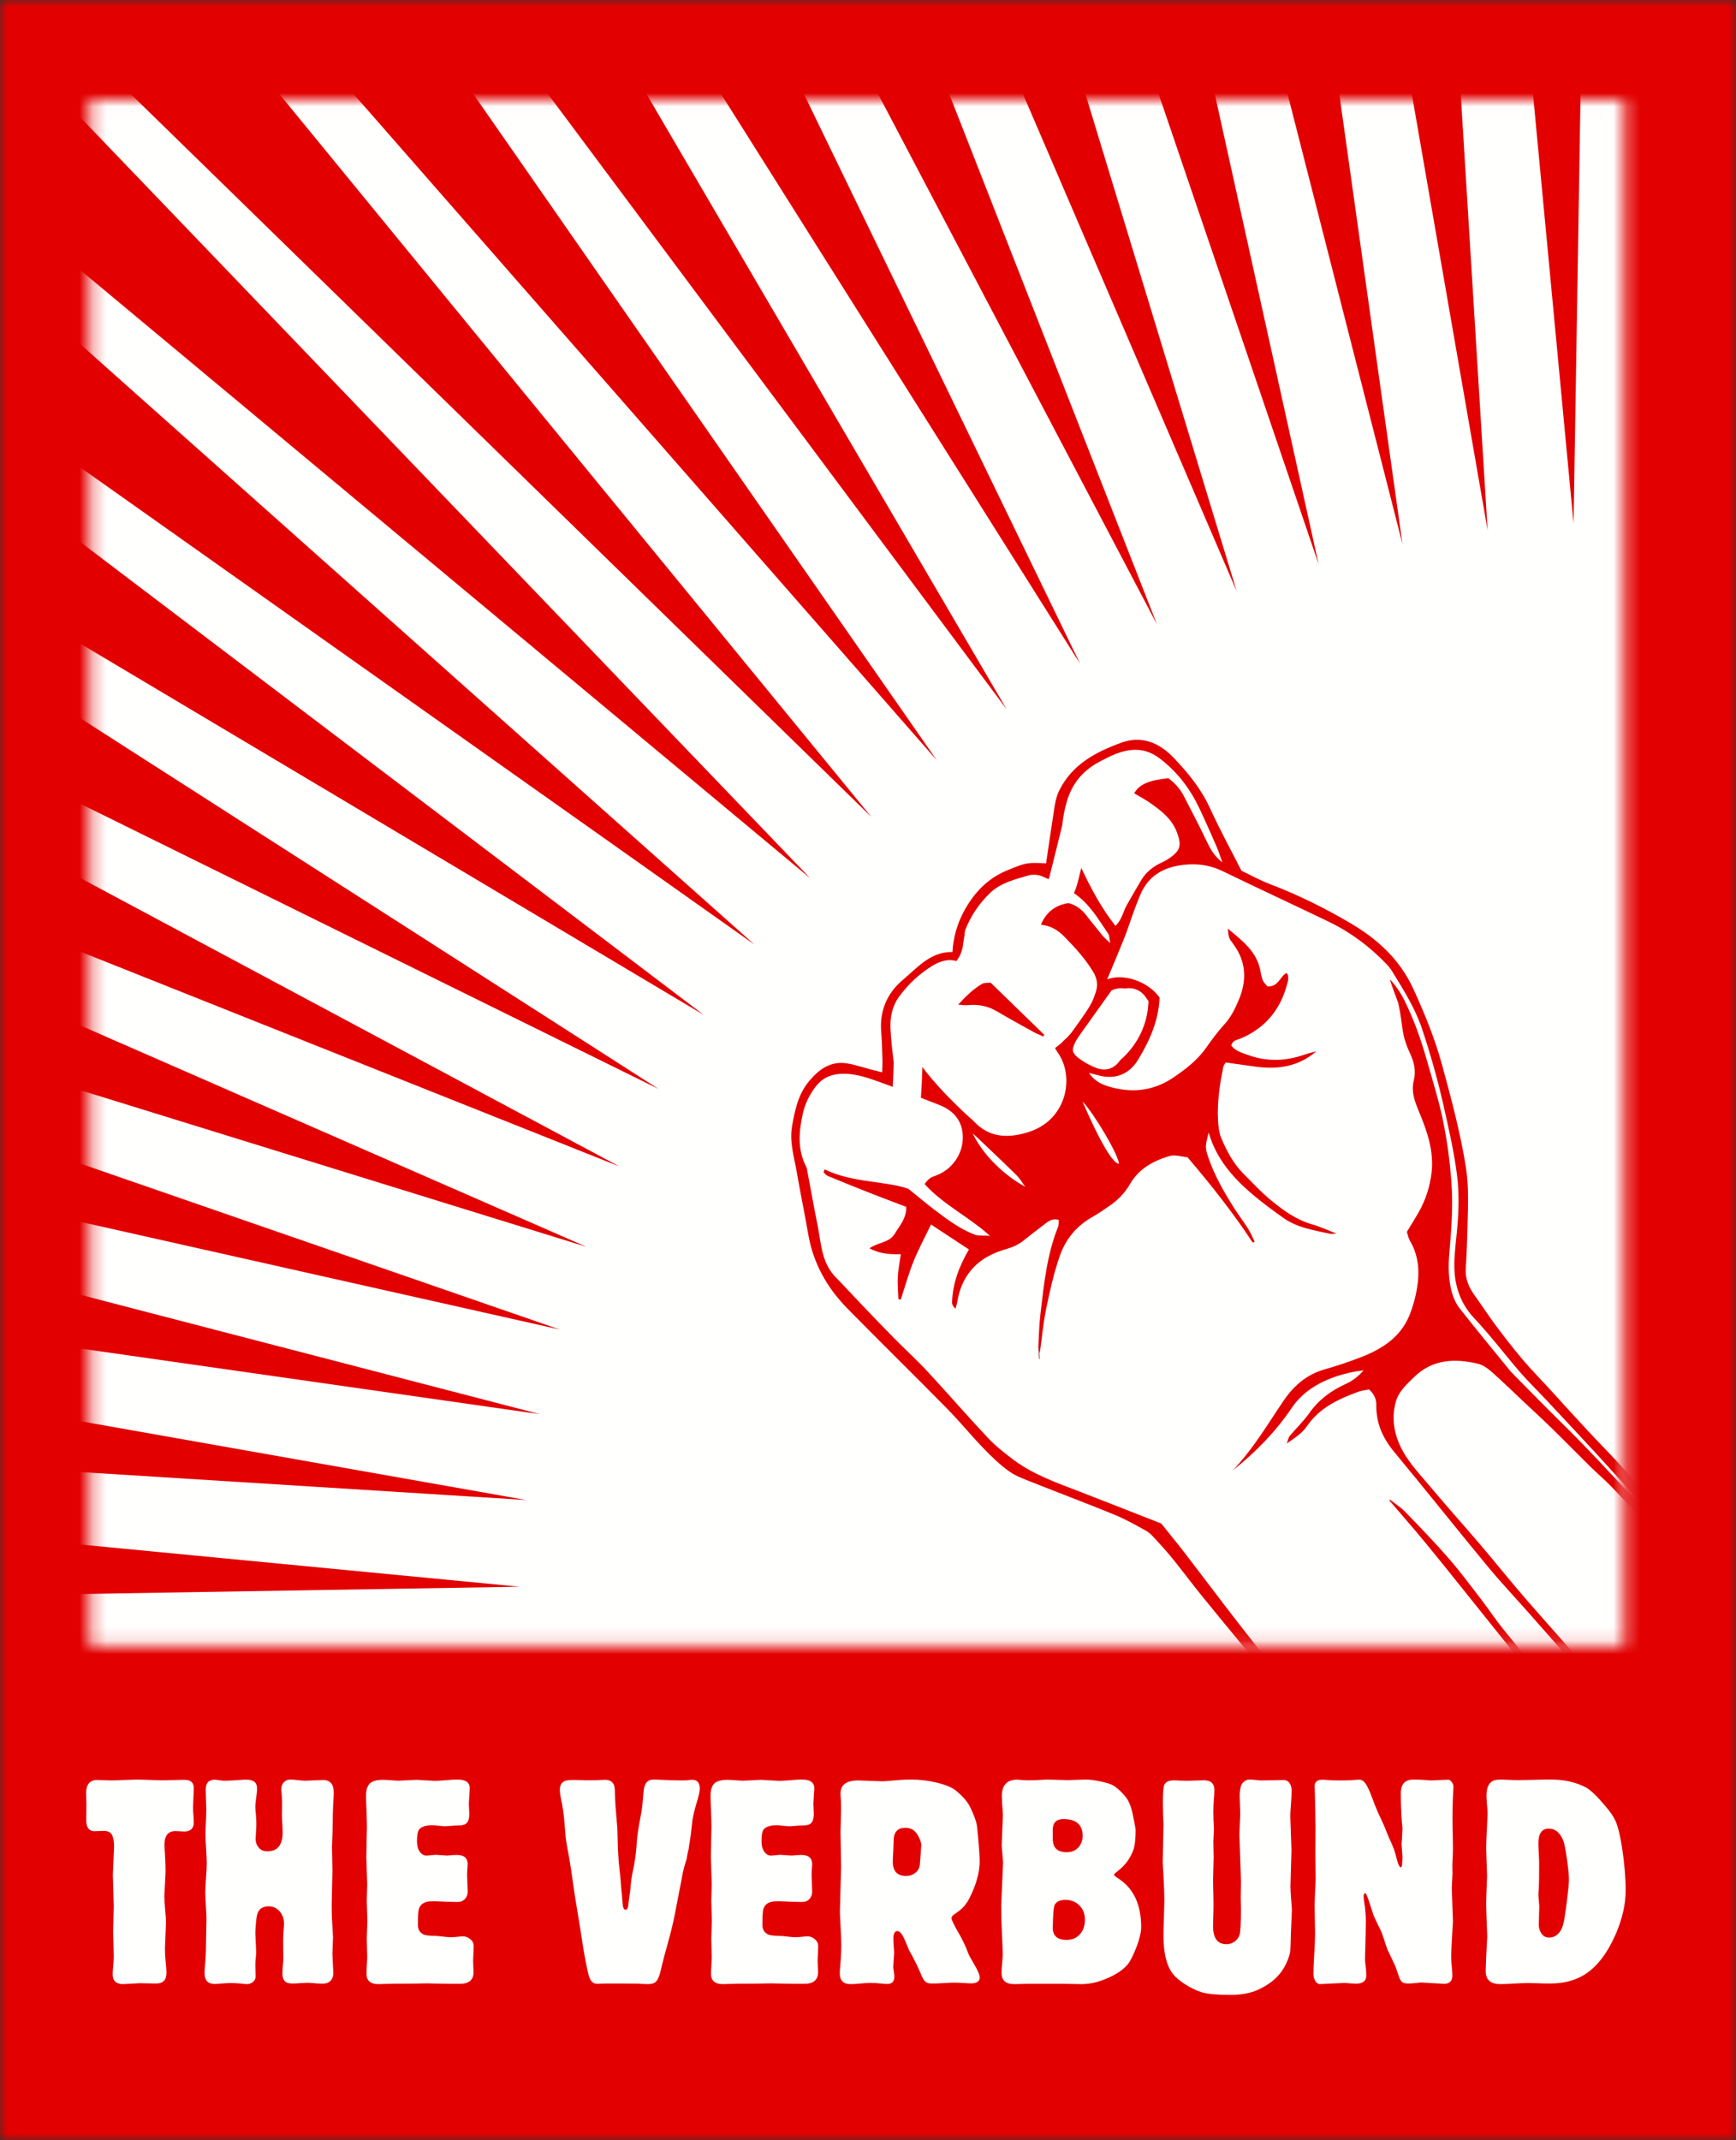 <?xml version="1.0" encoding="UTF-8"?> <svg xmlns="http://www.w3.org/2000/svg" xmlns:xlink="http://www.w3.org/1999/xlink" width="129px" height="159px" viewBox="0 0 129 159" version="1.1"><rect x="0" y="0" width="129" height="159" fill="#333333" stroke="none"/><!-- Generator: Sketch 62 (91390) - https://sketch.com --><title>Group 5</title><desc>Created with Sketch.</desc><defs><polygon id="path-1" points="7.96860524e-16 0 129 0 129 159 7.96860524e-16 159"></polygon><polygon id="path-3" points="0.278 0.012 114.296 0.012 114.296 114.88 0.278 114.88"></polygon></defs><g id="Page-1" stroke="none" stroke-width="1" fill="none" fill-rule="evenodd"><g id="Group-5"><g id="Group-3"><mask id="mask-2" fill="white"><use xlink:href="#path-1"></use></mask><g id="Clip-2"></g><polygon id="Fill-1" fill="#E20000" mask="url(#mask-2)" points="0 159 129 159 129 0 0 0"></polygon></g><g id="Group-9" transform="translate(6.4, 7.4)"><mask id="mask-4" fill="white"><use xlink:href="#path-3"></use></mask><g id="Clip-5"></g><polygon id="Fill-4" fill="#E20000" mask="url(#mask-4)" points="0.278 114.88 114.296 114.88 114.296 0.012 0.278 0.012"></polygon><polyline id="Fill-6" fill="#FFFFFE" mask="url(#mask-4)" points="113.733 -165.044 116.936 31.488 135.421 -164.185 123.323 31.995 156.974 -161.612 129.651 33.005 178.262 -157.342 135.881 34.514 199.151 -151.401 141.974 36.51 219.514 -143.825 147.893 38.983 239.225 -134.662 153.602 41.916 258.162 -123.967 159.065 45.292 276.209 -111.807 164.248 49.089 293.253 -98.257 169.119 53.286 309.191 -83.4 173.65 57.854 323.925 -67.327 177.81 62.767 337.361 -50.139 181.577 67.994 349.42 -31.94 184.924 73.502 360.026 -12.843 187.832 79.259 369.112 7.034 190.284 85.228 376.624 27.569 192.264 91.373 382.516 48.634 193.76 97.655 386.751 70.101 194.762 104.036 389.301 91.837 195.265 110.477 390.152 113.708 195.265 116.938 389.301 135.578 194.762 123.379 386.751 157.314 193.76 129.76 382.516 178.781 192.264 136.043 376.624 199.847 190.284 142.187 369.112 220.381 187.832 148.156 360.026 240.259 184.924 153.913 349.42 259.355 181.577 159.422 337.361 277.554 177.81 164.649 323.925 294.743 173.65 169.562 309.191 310.815 169.119 174.13 293.253 325.672 164.248 178.326 276.209 339.223 159.065 182.124 258.162 351.383 153.602 185.499 239.225 362.077 147.893 188.433 219.514 371.241 141.974 190.905 199.151 378.815 135.881 192.901 178.262 384.759 129.651 194.41 156.974 389.027 123.323 195.42 135.421 391.602 116.936 195.927 113.733 392.459 110.529 195.927 92.045 391.602 104.143 195.42 70.491 389.027 97.814 194.41 49.204 384.759 91.585 192.901 28.314 378.815 85.492 190.905 7.951 371.241 79.572 188.433 -11.759 362.077 73.864 185.499 -30.696 351.383 68.401 182.124 -48.743 339.223 63.218 178.326 -65.788 325.672 58.346 174.13 -81.726 310.815 53.816 169.562 -96.459 294.743 49.655 164.649 -109.896 277.554 45.889 159.422 -121.954 259.355 42.542 153.913 -132.56 240.259 39.633 148.156 -141.646 220.381 37.181 142.187 -149.159 199.847 35.201 136.043 -155.05 178.781 33.706 129.76 -159.284 157.314 32.704 123.379 -161.835 135.578 32.201 116.938 -162.687 113.708 32.201 110.477 -161.835 91.837 32.704 104.036 -159.284 70.101 33.706 97.655 -155.05 48.634 35.201 91.373 -149.159 27.569 37.181 85.228 -141.646 7.034 39.633 79.259 -132.56 -12.843 42.542 73.502 -121.954 -31.94 45.889 67.994 -109.896 -50.139 49.655 62.767 -96.459 -67.327 53.816 57.854 -81.726 -83.4 58.346 53.286 -65.788 -98.257 63.218 49.089 -48.743 -111.807 68.401 45.292 -30.696 -123.967 73.864 41.916 -11.759 -134.662 79.572 38.983 7.951 -143.825 85.492 36.51 28.314 -151.401 91.585 34.514 49.204 -157.342 97.814 33.005 70.491 -161.612 104.143 31.995 92.045 -164.185 110.529 31.488 113.733 -165.044"></polyline><path d="M76.195,66.183 C76.567,66.01 76.892,65.985 77.192,66.039 C77.357,66.008 77.537,65.997 77.727,66.027 C78.134,66.091 78.493,66.321 78.737,66.676 L78.947,66.98 L78.917,67.348 C78.79,68.895 78.023,70.347 76.838,71.362 C76.825,71.379 76.813,71.396 76.801,71.413 C76.35,72.041 75.708,72.191 75.022,71.923 C74.47,71.708 73.357,71.097 73.331,70.66 C73.29,70.319 73.578,69.845 73.91,69.382 C74.677,68.308 75.445,67.233 76.195,66.183 Z M76.756,79.043 C76.478,79.105 75.688,78.251 74.034,74.415 C74.932,75.385 76.611,78.206 76.756,79.043 Z M65.879,76.803 C66.012,76.92 66.103,76.996 66.189,77.077 C67.168,78.011 68.155,78.937 69.119,79.886 C69.379,80.142 69.566,80.469 69.786,80.763 C68.372,80.011 66.703,78.52 65.879,76.803 Z M139.45,130.629 C138.811,129.986 138.15,129.363 137.534,128.7 C136.874,127.992 136.257,127.247 135.618,126.521 C134.361,125.092 133.099,123.667 131.844,122.237 C130.368,120.556 128.898,118.871 127.424,117.189 C126.389,116.007 125.329,114.844 124.32,113.641 C122.201,111.117 120.119,108.564 118.002,106.038 C116.819,104.627 115.614,103.231 114.386,101.857 C113.48,100.844 112.513,99.884 111.587,98.889 C110.618,97.849 109.668,96.793 108.708,95.745 C108.055,95.032 107.374,94.342 106.75,93.605 C106.067,92.8 105.42,91.965 104.788,91.121 C104.228,90.372 103.718,89.586 103.172,88.826 C102.737,88.221 102.466,87.585 102.519,86.816 C102.592,85.771 102.623,84.723 102.649,83.675 C102.684,82.215 102.761,80.771 102.525,79.296 C102.116,76.743 101.451,74.256 100.775,71.774 C100.24,69.81 99.476,67.916 98.618,66.053 C97.615,63.874 95.966,62.367 93.939,61.176 C92.027,60.053 90.045,59.071 87.964,58.278 C87.227,57.998 86.533,57.61 85.851,57.286 C85.058,55.726 84.219,54.198 83.5,52.618 C82.849,51.19 81.871,50.005 80.811,48.892 C79.776,47.805 78.461,47.215 76.928,47.772 C75.009,48.469 73.246,49.406 72.296,51.354 C72.037,51.886 71.979,52.444 71.891,53.003 C71.697,54.245 71.519,55.488 71.333,56.735 C69.891,56.675 69.887,56.665 68.435,57.262 C66.954,57.871 65.932,58.978 65.208,60.341 C64.727,61.247 64.44,62.234 64.374,63.325 C62.744,63.296 61.802,64.462 60.72,65.367 C59.498,66.389 58.95,67.707 59.083,69.293 C59.141,69.979 59.153,70.67 59.175,71.358 C59.184,71.625 59.164,71.892 59.154,72.264 C58.834,72.183 58.585,72.122 58.336,72.057 C57.747,71.903 57.167,71.703 56.569,71.602 C55.336,71.394 54.472,72.03 53.734,72.905 C52.92,73.87 52.678,75.029 52.463,76.224 C52.245,77.428 52.615,78.545 52.809,79.689 C53.071,81.226 53.395,82.753 53.659,84.29 C54.028,86.437 55.045,88.255 56.561,89.799 C59.019,92.303 61.528,94.758 63.989,97.258 C64.922,98.206 65.762,99.242 66.686,100.199 C67.27,100.806 67.886,101.399 68.569,101.892 C69.073,102.256 69.695,102.477 70.285,102.712 C72.32,103.523 74.373,104.29 76.399,105.12 C77.212,105.453 77.985,105.887 78.753,106.315 C79.035,106.473 79.267,106.732 79.49,106.974 C79.94,107.463 80.385,107.959 80.802,108.476 C81.521,109.369 82.204,110.29 82.926,111.18 C85.094,113.849 87.318,116.475 89.436,119.182 C91.352,121.63 93.165,124.156 95.009,126.658 C96.584,128.795 98.138,130.948 99.706,133.09 C100.74,134.5 101.814,135.883 102.815,137.315 C103.886,138.847 104.891,140.422 105.925,141.979 C106.777,143.26 107.632,144.537 108.477,145.822 C108.958,146.552 109.427,147.289 109.892,148.029 C110.722,149.351 111.545,150.677 112.466,152.153 C112.513,151.693 112.394,151.451 112.247,151.218 C110.497,148.439 108.885,145.577 106.999,142.879 C105.998,141.446 104.996,140.006 104.124,138.496 C103.23,136.95 102.114,135.561 101.131,134.08 C100.031,132.422 98.884,130.796 97.747,129.162 C97.264,128.469 96.763,127.788 96.259,127.109 C94.442,124.659 92.644,122.196 90.794,119.771 C89.126,117.587 87.389,115.454 85.701,113.285 C84.348,111.544 83.028,109.778 81.684,108.03 C81.151,107.337 80.594,106.661 79.894,105.784 C77.965,105.029 75.821,104.178 73.669,103.351 C72.022,102.717 70.353,102.125 68.93,101.06 C68.253,100.553 67.577,100.023 67.002,99.411 C65.49,97.805 64.049,96.134 62.549,94.518 C61.748,93.656 60.876,92.859 60.048,92.021 C59.243,91.206 58.449,90.38 57.659,89.551 C56.951,88.809 56.256,88.055 55.55,87.323 C54.628,86.253 54.61,84.893 54.35,83.609 C54.071,82.231 53.826,80.846 53.565,79.464 C53.554,79.405 53.542,79.344 53.514,79.292 C52.848,78.013 52.957,76.689 53.254,75.342 C53.42,74.59 53.754,73.917 54.216,73.316 C54.655,72.745 55.249,72.429 56.018,72.378 C56.968,72.316 57.839,72.585 58.692,72.886 C59.109,73.033 59.525,73.186 59.939,73.342 C59.972,72.741 59.997,72.138 60.009,71.534 C59.914,70.71 59.817,69.885 59.772,69.057 C59.726,68.21 59.883,67.374 60.4,66.657 C61.061,65.742 61.887,64.971 62.842,64.373 C63.386,64.032 64.023,63.806 64.669,63.999 C64.865,63.746 65.01,63.454 65.091,63.148 C65.103,63.103 65.117,63.058 65.126,63.012 C65.151,62.885 65.168,62.755 65.185,62.624 C65.209,62.445 65.237,62.251 65.278,62.052 C65.262,62.008 65.309,61.733 65.322,61.701 C65.731,60.652 66.344,59.734 67.162,58.947 C67.963,58.177 69.018,57.93 70.033,57.632 C70.356,57.538 70.791,57.584 71.101,57.723 C71.243,57.786 71.383,57.852 71.524,57.919 C71.579,57.762 71.624,57.584 71.663,57.425 L72.549,53.847 C72.588,53.276 72.714,52.713 72.873,52.152 C73.265,50.776 74.123,49.782 75.41,49.133 C75.708,48.983 76.001,48.82 76.308,48.69 C77.493,48.188 78.631,48.087 79.744,48.921 C81.064,49.91 82.014,51.167 82.711,52.623 C83.164,53.571 83.583,54.534 84.005,55.496 C84.15,55.828 84.256,56.177 84.434,56.668 C83.836,56.188 83.612,55.815 83.237,55.036 C82.705,53.928 82.139,52.836 81.572,51.745 C81.292,51.205 80.894,50.756 80.418,50.411 C78.948,50.569 78.246,50.882 77.88,51.537 C78.265,51.766 78.669,51.974 79.037,52.23 C79.885,52.822 80.695,53.436 81.07,54.468 C81.399,55.372 81.33,55.768 80.546,56.322 C80.374,56.444 80.188,56.553 79.995,56.642 C79.342,56.94 78.785,57.348 78.415,57.965 C78.044,58.582 77.693,59.212 77.333,59.835 C77.054,60.318 76.981,60.912 76.487,61.381 C75.426,60.04 74.654,58.572 73.95,57.08 L73.742,57.917 C73.668,58.218 73.575,58.586 73.403,58.953 C74.545,59.712 75.217,60.885 75.961,61.985 C76.042,62.106 76.027,62.289 76.099,62.666 C75.795,62.37 75.64,62.243 75.517,62.093 C75.095,61.579 74.684,61.057 74.27,60.538 C73.941,60.125 73.534,59.825 72.989,59.69 C72.039,59.846 71.351,60.333 70.949,61.296 C71.686,61.366 72.236,61.719 72.668,62.162 C73.511,63.022 74.336,63.91 74.965,65.024 C74.962,65.03 74.96,65.037 74.957,65.043 C75.266,65.687 75.062,66.234 74.936,66.565 L74.891,66.686 C74.726,67.147 74.47,67.527 74.244,67.863 C73.951,68.297 73.665,68.695 73.389,69.08 C73.143,69.423 72.978,69.619 72.641,69.907 C72.484,70.105 72.232,70.285 71.997,70.466 L72.165,70.74 C73.102,72.033 73,73.797 72.257,74.996 C71.604,76.052 70.649,76.585 69.469,76.854 C68.123,77.161 66.946,76.947 65.981,75.921 C65.817,75.747 65.623,75.601 65.448,75.437 C64.261,74.325 63.121,73.17 62.141,71.875 C62.122,72.637 62.085,73.398 62.032,74.154 C62.476,74.328 62.919,74.502 63.364,74.673 C64.505,75.111 65.153,75.905 65.145,77.13 C65.137,78.365 64.331,79.491 63.167,79.923 C62.738,80.082 62.659,80.098 62.306,80.563 C63.704,82.109 65.627,83.005 67.172,84.423 C66.923,84.358 66.312,84.425 66.072,84.336 C64.941,83.92 64,83.199 63.057,82.487 C62.461,82.037 61.89,81.553 61.086,80.905 C59.247,80.306 56.934,80.473 54.88,79.474 C54.851,79.542 54.823,79.611 54.794,79.68 C54.891,79.771 54.971,79.901 55.086,79.949 C56.096,80.368 57.109,80.778 58.126,81.179 C59.058,81.545 59.995,81.896 60.939,82.257 C60.966,83.117 60.444,83.661 60.081,84.264 C59.674,84.94 58.802,84.891 58.211,85.339 C58.855,85.681 59.535,85.809 60.541,85.771 C60.461,86.34 60.345,86.893 60.314,87.451 C60.284,88.004 60.34,88.562 60.359,89.117 C60.418,89.125 60.477,89.131 60.536,89.139 C60.846,88.197 61.109,87.238 61.478,86.32 C61.846,85.406 62.32,84.532 62.781,83.568 C63.763,84.213 64.661,84.804 65.599,85.42 C64.88,86.659 64.388,87.941 64.345,89.351 C64.34,89.507 64.422,89.665 64.601,89.822 C64.643,89.668 64.698,89.516 64.724,89.36 C64.903,88.262 65.327,87.299 66.183,86.525 C66.837,85.934 67.622,85.61 68.44,85.372 C68.894,85.239 69.286,85.056 69.647,84.767 C70.17,84.349 70.704,83.944 71.234,83.535 C71.524,83.311 71.817,83.092 72.274,83.224 C72.261,83.392 72.289,83.578 72.228,83.73 C71.4,85.796 71.175,87.98 70.921,90.155 C70.823,90.989 70.795,91.83 70.756,92.668 C70.75,92.818 70.82,92.97 70.867,93.122 C71.019,92.014 71.12,90.896 71.345,89.803 C71.616,88.484 71.911,87.157 72.357,85.888 C72.78,84.681 73.578,83.686 74.747,83.024 C75.224,82.754 75.677,82.44 76.126,82.126 C76.731,81.704 77.218,81.171 77.587,80.535 C78.238,79.415 79.31,78.836 80.498,78.483 C80.899,78.364 81.388,78.531 81.838,78.568 C83.596,80.627 85.238,82.706 86.674,84.892 C86.763,84.889 86.799,84.894 86.802,84.887 C86.812,84.86 86.824,84.823 86.813,84.801 C86.653,84.479 86.512,84.145 86.32,83.842 C85.98,83.308 85.59,82.804 85.255,82.267 C84.536,81.12 83.862,79.947 83.417,78.666 C83.13,77.84 83.149,77.79 83.413,76.733 C83.978,78.69 85.221,80.1 86.685,81.34 C87.423,81.964 88.206,82.539 88.996,83.097 C90.015,83.817 91.24,83.99 92.426,84.256 C92.522,84.278 92.774,84.248 92.903,84.243 C92.405,84.047 91.637,83.708 91.123,83.564 C89.946,83.232 88.987,82.538 88.076,81.794 C87.328,81.185 86.672,80.467 85.988,79.784 C85.247,79.044 84.772,78.129 84.368,77.191 C84.183,76.763 84.13,76.261 84.107,75.788 C84.041,74.462 84.237,73.154 84.503,71.857 C84.526,71.747 84.611,71.65 84.677,71.529 C85.417,71.633 86.135,71.732 86.852,71.834 C88.516,72.07 90.076,71.856 91.416,70.699 C91.122,70.782 90.821,70.849 90.533,70.95 C89.16,71.432 87.777,71.484 86.405,70.997 C85.937,70.83 85.416,70.698 85.1,70.282 C85.188,69.865 85.535,69.859 85.806,69.744 C87.75,68.914 88.864,67.429 89.315,65.429 C89.341,65.315 89.326,65.19 89.312,65.071 C89.306,65.019 89.256,64.971 89.202,64.879 C88.704,65.136 88.617,65.915 87.789,65.884 C87.704,65.779 87.522,65.621 87.435,65.424 C87.329,65.18 87.296,64.904 87.241,64.639 C86.963,63.309 85.982,62.528 84.837,61.588 C84.889,61.956 84.882,62.12 84.94,62.258 C85.007,62.422 85.122,62.57 85.23,62.715 C86.209,64.023 86.269,65.424 85.65,66.888 C85.381,67.526 85.086,68.143 84.603,68.674 C84.097,69.232 83.646,69.843 83.211,70.459 C82.568,71.37 81.699,72.034 80.792,72.65 C79.28,73.677 77.628,73.831 75.903,73.291 C75.357,73.12 74.868,72.829 74.52,72.307 C74.771,72.371 75.024,72.432 75.275,72.498 C76.326,72.776 77.435,72.532 78.168,71.331 C79.043,69.894 79.7,68.397 79.766,66.707 C78.95,65.537 77.11,64.879 75.871,65.36 C76.312,64.298 76.746,63.286 77.151,62.265 C77.405,61.623 77.612,60.964 77.848,60.315 C77.991,59.922 78.145,59.533 78.303,59.145 C78.97,57.503 80.318,56.891 82,56.815 C82.864,56.776 83.678,56.94 84.472,57.326 C87.093,58.601 89.741,59.82 92.366,61.088 C93.967,61.862 95.369,62.914 96.596,64.187 C96.763,64.36 96.922,64.549 97.046,64.753 C97.892,66.139 98.763,67.502 99.282,69.065 C99.898,70.918 100.427,72.785 100.858,74.691 C101.247,76.416 101.644,78.138 101.869,79.891 C102.061,81.383 101.986,82.881 101.833,84.378 C101.74,85.299 101.619,86.234 101.69,87.149 C101.788,88.414 102.23,89.554 103.155,90.537 C104.354,91.811 105.41,93.214 106.554,94.539 C107.125,95.201 107.76,95.809 108.357,96.448 C109.7,97.883 111.044,99.316 112.374,100.762 C113.071,101.52 114.731,103.36 116.03,104.802 C115.855,104.612 115.679,104.422 115.504,104.232 C115.788,104.586 116.071,104.941 116.354,105.296 C116.377,105.276 116.4,105.257 116.423,105.238 C116.851,105.713 117.216,106.119 117.46,106.39 C116.931,106.018 115.033,103.952 114.906,103.815 C113.148,101.91 111.384,100.011 109.531,98.193 C108.322,97.006 107.143,95.791 105.951,94.588 C105.888,94.524 105.829,94.454 105.772,94.383 C104.533,92.859 103.28,91.345 102.067,89.801 C101.796,89.457 101.6,89.025 101.485,88.603 C101.221,87.644 101.213,86.673 101.3,85.669 C101.449,83.943 101.582,82.215 101.455,80.467 C101.338,78.845 101.125,77.243 100.788,75.662 C100.483,74.228 100.041,72.822 99.641,71.409 C99.207,69.879 98.682,68.377 97.975,66.947 C97.701,66.391 97.357,65.868 96.897,65.369 C96.887,65.524 97.47,66.982 97.504,67.127 C97.899,68.852 97.645,69.286 98.402,70.906 C98.688,71.517 98.825,72.199 98.662,72.842 C98.443,73.705 98.731,74.433 99.043,75.184 C99.645,76.634 100.164,78.096 99.978,79.712 C99.855,80.774 99.531,81.761 99.002,82.689 C98.734,83.158 98.445,83.615 98.143,84.115 C98.216,84.33 98.253,84.575 98.371,84.775 C99.016,85.867 99.101,87.05 98.905,88.253 C98.791,88.956 98.599,89.662 98.33,90.323 C97.653,91.981 96.239,92.855 94.629,93.467 C93.777,93.792 92.908,94.083 92.03,94.331 C90.693,94.709 89.74,95.55 88.988,96.65 C88.291,97.671 87.641,98.724 86.921,99.729 C86.394,100.462 85.834,101.184 85.207,101.834 C86.895,100.501 88.364,98.985 89.557,97.24 C90.446,95.891 91.854,95.123 93.428,94.691 C93.913,94.557 94.407,94.454 94.927,94.406 C94.541,94.851 94.1,95.189 93.575,95.427 C92.501,95.915 91.593,96.59 90.904,97.564 C90.47,98.177 89.916,98.707 89.429,99.285 C89.348,99.381 89.332,99.53 89.219,99.834 C89.88,99.388 90.388,99.036 90.716,98.554 C91.642,97.194 93.033,96.545 94.508,96.001 C94.78,95.901 95.08,95.873 95.331,95.819 C95.741,96.187 95.877,96.572 95.872,97.01 C95.858,98.333 96.353,99.441 97.201,100.462 C99.536,103.278 101.809,106.143 104.14,108.962 C105.158,110.192 106.26,111.355 107.318,112.554 C108.359,113.732 109.393,114.914 110.427,116.098 C112.656,118.648 114.859,121.22 117.12,123.741 C118.08,124.812 119.161,125.777 120.213,126.772 C119.57,125.812 118.832,124.923 118.072,124.05 C116.465,122.204 114.877,120.34 113.262,118.499 C111.211,116.162 109.126,113.851 107.083,111.507 C105.91,110.162 104.801,108.764 103.644,107.406 C102.389,105.934 101.094,104.495 99.852,103.013 C99.021,102.022 98.108,101.095 97.581,99.874 C97.131,98.829 97.029,97.778 97.328,96.712 C97.535,95.972 98.133,95.439 98.672,94.91 C100.035,93.571 101.702,93.497 103.439,93.916 C103.802,94.004 104.152,94.259 104.44,94.512 C105.212,95.192 105.947,95.912 106.697,96.616 C107.445,97.319 108.202,98.013 108.936,98.729 C109.888,99.659 110.818,100.612 111.767,101.546 C112.281,102.052 112.836,102.519 113.336,103.038 C114.509,104.259 115.683,105.479 116.812,106.739 C118.224,108.315 119.572,109.946 120.985,111.521 C121.71,112.328 122.544,113.04 123.279,113.84 C124.896,115.599 126.484,117.382 128.075,119.163 C129.322,120.559 130.665,121.865 131.891,123.284 C133.388,125.016 135.032,126.625 136.638,128.263 C137.777,129.426 138.958,130.548 140.121,131.688 C140.167,131.648 140.212,131.608 140.258,131.567 C140.133,131.41 140.011,131.249 139.88,131.097 C139.742,130.937 139.599,130.779 139.45,130.629 Z" id="Fill-7" fill="#E20000" mask="url(#mask-4)"></path><path d="M101.238,108.357 C100.208,107.175 99.114,106.046 98.022,104.918 C97.693,104.578 97.279,104.318 96.904,104.022 C96.875,104.029 96.848,104.036 96.819,104.044 C97.739,105.12 98.676,106.183 99.574,107.276 C100.858,108.839 102.115,110.424 103.382,112.001 C104.478,113.365 105.57,114.732 106.664,116.097 C107.93,117.675 109.197,119.251 110.463,120.83 C111.596,122.243 112.702,123.679 113.868,125.067 C115.596,127.123 117.368,129.144 119.12,131.182 C119.689,131.844 120.253,132.51 120.93,133.091 C120.623,132.675 120.331,132.247 120.007,131.843 C116.552,127.531 113.097,123.218 109.63,118.916 C108.191,117.13 106.711,115.375 105.272,113.59 C104.704,112.886 104.209,112.126 103.657,111.409 C102.865,110.38 102.091,109.335 101.238,108.357" id="Fill-8" fill="#E20000" mask="url(#mask-4)"></path></g><path d="M77.219,100.948 L77.131,100.991 L77.269,100.94 C77.251,100.736 77.233,100.532 77.214,100.328 C77.204,100.288 77.189,100.249 77.177,100.209 C77.171,100.248 77.167,100.287 77.162,100.325 C77.181,100.532 77.2,100.74 77.219,100.948" id="Fill-10" fill="#AB2430"></path><path d="M74.051,75.116 C74.938,75.638 75.842,76.136 76.744,76.636 C76.994,76.774 77.266,76.88 77.527,77 C77.551,76.96 77.576,76.919 77.6,76.878 C76.264,75.58 74.928,74.282 73.609,73 C73.339,73.032 73.127,73.003 72.993,73.082 C72.328,73.473 71.79,73.988 71.2,74.635 C71.501,74.654 71.691,74.69 71.876,74.673 C72.659,74.6 73.381,74.721 74.051,75.116" id="Fill-11" fill="#E20000"></path><path d="M7.232,132.233 L8.32,132.267 L10.217,132.2 C10.365,132.2 10.705,132.211 11.238,132.233 C11.563,132.248 11.87,132.256 12.159,132.256 C12.299,132.256 12.439,132.252 12.58,132.245 C13.201,132.23 13.579,132.222 13.712,132.222 C14.17,132.222 14.4,132.426 14.4,132.834 C14.4,132.901 14.385,133.287 14.356,133.992 C14.348,134.081 14.345,134.17 14.345,134.259 C14.345,134.481 14.356,134.697 14.378,134.904 C14.392,135.112 14.4,135.271 14.4,135.382 C14.4,135.835 14.163,136.061 13.69,136.061 C13.638,136.061 13.494,136.054 13.257,136.039 C13.183,136.032 13.113,136.028 13.046,136.028 C12.499,136.028 12.225,136.361 12.225,137.029 C12.225,137.2 12.236,137.437 12.258,137.742 C12.288,138.246 12.303,138.635 12.303,138.91 C12.303,139.11 12.296,139.31 12.281,139.511 C12.236,140.393 12.214,140.846 12.214,140.868 C12.214,141.091 12.232,141.413 12.269,141.836 C12.314,142.311 12.336,142.619 12.336,142.76 L12.258,144.763 C12.258,145.052 12.273,145.353 12.303,145.664 C12.347,146.043 12.369,146.343 12.369,146.566 C12.369,147.093 12.114,147.355 11.604,147.355 L10.372,147.333 C9.64,147.378 9.233,147.4 9.152,147.4 C8.634,147.4 8.375,147.159 8.375,146.677 C8.375,146.536 8.386,146.339 8.408,146.087 C8.438,145.79 8.453,145.542 8.453,145.341 L8.408,143.439 L8.453,141.603 L8.386,139.266 C8.445,137.983 8.475,137.296 8.475,137.207 C8.475,136.844 8.434,136.57 8.353,136.384 C8.257,136.139 8.049,136.017 7.731,136.017 C7.635,136.017 7.472,136.02 7.243,136.028 C7.162,136.035 7.091,136.039 7.033,136.039 C6.618,136.039 6.411,135.769 6.411,135.227 L6.422,134.025 L6.4,133.213 C6.4,132.56 6.677,132.233 7.232,132.233" id="Fill-12" fill="#FFFFFE"></path><path d="M15.987,132.211 C16.024,132.211 16.158,132.23 16.392,132.267 C16.508,132.282 16.647,132.289 16.807,132.289 C16.939,132.289 17.383,132.264 18.141,132.211 C18.192,132.211 18.251,132.211 18.316,132.211 C18.841,132.211 19.104,132.427 19.104,132.857 C19.104,133.013 19.089,133.187 19.059,133.38 C19.001,133.796 18.972,134.086 18.972,134.249 C18.972,134.323 18.99,134.557 19.027,134.951 C19.041,135.151 19.049,135.34 19.049,135.519 C19.049,135.63 19.045,135.738 19.038,135.841 C19.009,136.264 18.994,136.517 18.994,136.599 C18.994,136.859 19.074,137.081 19.235,137.267 C19.388,137.445 19.596,137.534 19.858,137.534 C20.244,137.534 20.532,137.415 20.722,137.178 C20.911,136.94 21.006,136.576 21.006,136.086 C21.006,136.005 20.988,135.6 20.951,134.873 L20.962,134.249 L20.962,133.837 C20.962,133.748 20.951,133.559 20.929,133.269 C20.915,133.128 20.908,133.006 20.908,132.902 C20.908,132.701 20.969,132.534 21.093,132.4 C21.217,132.267 21.385,132.2 21.596,132.2 C21.713,132.2 21.855,132.211 22.023,132.234 C22.358,132.271 22.577,132.289 22.679,132.289 L23.991,132.234 C24.53,132.234 24.8,132.542 24.8,133.158 C24.8,133.307 24.793,133.492 24.778,133.714 C24.742,134.249 24.72,135.006 24.713,135.986 L24.669,137.189 L24.702,139.049 C24.665,140.496 24.647,141.335 24.647,141.565 C24.647,141.921 24.654,142.244 24.669,142.534 C24.72,143.373 24.745,143.833 24.745,143.915 L24.702,145.151 L24.767,146.576 C24.767,146.918 24.636,147.155 24.373,147.288 C24.264,147.341 24.118,147.366 23.936,147.366 C23.849,147.366 23.743,147.363 23.619,147.355 C23.189,147.318 22.941,147.3 22.876,147.3 C22.795,147.3 22.58,147.311 22.231,147.333 C22.056,147.348 21.888,147.355 21.728,147.355 C21.392,147.355 21.177,147.259 21.082,147.066 C21.017,146.94 20.984,146.784 20.984,146.598 C20.984,146.517 21.006,146.19 21.05,145.618 L21.039,144.159 C21.039,143.967 21.046,143.766 21.061,143.558 C21.09,143.254 21.104,143.035 21.104,142.901 C21.104,142.508 20.973,142.181 20.711,141.921 C20.506,141.721 20.259,141.621 19.967,141.621 C19.508,141.621 19.224,141.821 19.114,142.222 C19.056,142.408 19.009,142.857 18.972,143.57 L19.038,145.05 C19.038,145.14 19.027,145.277 19.005,145.462 C18.983,145.7 18.972,145.863 18.972,145.953 L18.994,146.821 C18.994,147.051 18.877,147.222 18.644,147.333 C18.557,147.378 18.469,147.4 18.382,147.4 C18.28,147.4 18.137,147.389 17.955,147.366 C17.693,147.337 17.434,147.322 17.179,147.322 C16.946,147.322 16.705,147.333 16.457,147.355 C16.253,147.378 16.085,147.389 15.955,147.389 C15.451,147.389 15.2,147.118 15.2,146.576 C15.2,146.42 15.211,146.238 15.233,146.03 C15.284,145.437 15.31,144.846 15.31,144.26 L15.342,142.523 C15.342,142.389 15.331,142.155 15.31,141.821 C15.273,141.228 15.255,140.834 15.255,140.641 C15.255,140.381 15.269,140.047 15.298,139.639 C15.342,139.06 15.364,138.663 15.364,138.447 C15.364,138.239 15.346,137.842 15.31,137.256 C15.28,136.855 15.266,136.517 15.266,136.243 C15.266,136.027 15.28,135.663 15.31,135.151 C15.324,134.832 15.331,134.583 15.331,134.405 C15.331,134.36 15.32,134.03 15.298,133.414 C15.291,133.251 15.287,133.091 15.287,132.935 C15.287,132.452 15.52,132.211 15.987,132.211" id="Fill-13" fill="#FFFFFE"></path><path d="M28.455,132.222 C28.586,132.222 28.961,132.244 29.579,132.289 L30.944,132.222 L32.33,132.3 C32.475,132.3 32.915,132.271 33.65,132.211 C33.788,132.204 33.901,132.2 33.989,132.2 C34.629,132.2 34.934,132.437 34.905,132.91 L34.84,133.975 L34.873,134.774 C34.873,135.063 34.811,135.281 34.687,135.429 C34.563,135.562 34.305,135.625 33.912,135.617 C33.817,135.617 33.603,135.632 33.268,135.662 C33.166,135.669 33.09,135.673 33.039,135.673 C32.959,135.673 32.719,135.65 32.319,135.606 C32.239,135.599 32.188,135.595 32.166,135.595 C31.62,135.595 31.271,135.713 31.118,135.95 C31.031,136.098 30.987,136.379 30.987,136.794 C30.987,137.111 31.053,137.363 31.184,137.548 C31.336,137.77 31.525,137.87 31.751,137.848 L32.373,137.792 L33.225,137.848 C33.246,137.848 33.388,137.836 33.65,137.814 C33.752,137.807 33.854,137.803 33.956,137.803 C34.487,137.803 34.753,138.036 34.753,138.502 C34.753,138.568 34.745,138.676 34.731,138.824 C34.716,138.987 34.709,139.138 34.709,139.279 L34.753,140.521 C34.753,140.773 34.665,140.976 34.491,141.132 C34.367,141.243 34.199,141.298 33.989,141.298 C33.712,141.298 33.17,141.28 32.362,141.243 C32.26,141.243 32.173,141.243 32.1,141.243 C31.576,141.243 31.253,141.431 31.129,141.808 C31.078,141.964 31.053,142.356 31.053,142.984 C31.053,143.332 31.191,143.572 31.467,143.706 C31.606,143.772 31.875,143.809 32.275,143.816 C32.435,143.816 32.592,143.828 32.744,143.85 C33.13,143.894 33.373,143.916 33.476,143.916 C33.635,143.916 33.774,143.909 33.89,143.894 C34.159,143.865 34.327,143.85 34.392,143.85 C34.64,143.85 34.858,143.953 35.047,144.16 C35.149,144.264 35.2,144.416 35.2,144.615 L35.156,145.647 L35.189,146.513 C35.189,147.104 34.829,147.392 34.109,147.378 C34.036,147.378 33.868,147.378 33.606,147.378 C33.257,147.378 32.635,147.367 31.74,147.345 L30.441,147.367 C29.627,147.367 29.103,147.37 28.87,147.378 C28.492,147.392 28.241,147.4 28.117,147.4 C27.498,147.4 27.204,147.115 27.233,146.546 L27.287,145.448 L27.255,143.994 L27.299,142.685 L27.255,141.22 L27.287,139.978 L27.222,137.98 L27.244,136.638 L27.266,135.74 C27.266,135.466 27.255,135.044 27.233,134.475 C27.211,134.038 27.2,133.679 27.2,133.398 C27.2,132.873 27.346,132.533 27.637,132.378 C27.833,132.274 28.106,132.222 28.455,132.222" id="Fill-14" fill="#FFFFFE"></path><path d="M42.549,132.233 C42.608,132.233 42.689,132.233 42.794,132.233 C43.225,132.248 43.568,132.255 43.821,132.255 C44.118,132.255 44.393,132.248 44.646,132.233 C44.795,132.226 44.907,132.222 44.981,132.222 C45.286,132.222 45.498,132.344 45.617,132.588 C45.669,132.692 45.695,132.932 45.695,133.309 C45.695,133.679 45.751,134.467 45.862,135.673 C45.877,135.791 45.889,136.083 45.896,136.549 C45.911,137.444 45.956,138.206 46.03,138.834 C46.082,139.219 46.127,139.7 46.164,140.277 C46.178,140.44 46.197,140.632 46.22,140.854 C46.242,141.15 46.257,141.338 46.264,141.42 C46.287,141.723 46.361,141.875 46.487,141.875 C46.614,141.875 46.684,141.723 46.7,141.42 C46.707,141.331 46.74,141.083 46.8,140.676 C46.829,140.484 46.856,140.24 46.878,139.944 C46.915,139.559 46.99,139.13 47.101,138.657 C47.22,137.999 47.295,137.374 47.324,136.782 C47.346,136.39 47.462,135.654 47.67,134.574 C47.715,134.308 47.767,133.805 47.827,133.065 C47.878,132.488 48.12,132.2 48.552,132.2 C48.626,132.2 48.753,132.203 48.931,132.211 C49.556,132.248 50.129,132.266 50.65,132.266 C50.798,132.266 50.917,132.263 51.007,132.255 C51.215,132.233 51.36,132.222 51.442,132.222 C51.814,132.222 52,132.44 52,132.877 C52,133.076 51.929,133.402 51.788,133.853 C51.624,134.401 51.513,134.855 51.453,135.217 C51.438,135.366 51.397,135.736 51.33,136.327 L51.241,136.882 L51.174,137.348 L51.085,137.736 L51.029,138.091 C50.873,138.55 50.758,138.99 50.683,139.411 C50.661,139.567 50.601,139.881 50.505,140.354 C50.378,140.998 50.3,141.401 50.27,141.564 C50.114,142.429 49.939,143.214 49.746,143.916 C49.463,144.914 49.251,145.721 49.11,146.335 C48.998,146.83 48.857,147.141 48.686,147.266 C48.559,147.356 48.381,147.4 48.15,147.4 C48.083,147.4 47.949,147.396 47.748,147.389 C47.607,147.367 47.113,147.356 46.264,147.356 C45.952,147.356 45.677,147.356 45.438,147.356 C45.319,147.356 45.219,147.356 45.137,147.356 C44.981,147.356 44.799,147.359 44.591,147.367 C44.486,147.374 44.412,147.378 44.367,147.378 C44.055,147.378 43.843,147.152 43.731,146.701 C43.53,145.865 43.337,144.792 43.151,143.483 C43.084,143.055 42.931,142.122 42.694,140.687 C42.53,139.482 42.392,138.568 42.281,137.947 C42.139,137.2 42.061,136.749 42.046,136.593 C42.002,136.076 41.957,135.562 41.912,135.051 C41.86,134.556 41.793,134.123 41.711,133.753 C41.637,133.406 41.6,133.143 41.6,132.965 C41.6,132.655 41.708,132.444 41.924,132.333 C42.042,132.266 42.251,132.233 42.549,132.233" id="Fill-15" fill="#FFFFFE"></path><path d="M54.055,132.222 C54.186,132.222 54.561,132.244 55.179,132.289 L56.543,132.222 L57.93,132.3 C58.075,132.3 58.515,132.271 59.25,132.211 C59.388,132.204 59.501,132.2 59.589,132.2 C60.229,132.2 60.534,132.437 60.505,132.91 L60.44,133.975 L60.472,134.774 C60.472,135.063 60.41,135.281 60.287,135.429 C60.163,135.562 59.905,135.625 59.512,135.617 C59.417,135.617 59.203,135.632 58.868,135.662 C58.766,135.669 58.69,135.673 58.639,135.673 C58.559,135.673 58.319,135.65 57.918,135.606 C57.839,135.599 57.788,135.595 57.766,135.595 C57.22,135.595 56.871,135.713 56.718,135.95 C56.631,136.098 56.587,136.379 56.587,136.794 C56.587,137.111 56.653,137.363 56.783,137.548 C56.936,137.77 57.125,137.87 57.351,137.848 L57.973,137.792 L58.825,137.848 C58.846,137.848 58.988,137.836 59.25,137.814 C59.352,137.807 59.454,137.803 59.556,137.803 C60.087,137.803 60.352,138.036 60.352,138.502 C60.352,138.568 60.345,138.676 60.331,138.824 C60.316,138.987 60.309,139.138 60.309,139.279 L60.352,140.521 C60.352,140.773 60.265,140.976 60.091,141.132 C59.967,141.243 59.799,141.298 59.589,141.298 C59.312,141.298 58.77,141.28 57.962,141.243 C57.86,141.243 57.773,141.243 57.7,141.243 C57.176,141.243 56.852,141.431 56.729,141.808 C56.678,141.964 56.653,142.356 56.653,142.984 C56.653,143.332 56.791,143.572 57.067,143.706 C57.206,143.772 57.475,143.809 57.875,143.816 C58.035,143.816 58.192,143.828 58.344,143.85 C58.73,143.894 58.973,143.916 59.075,143.916 C59.235,143.916 59.374,143.909 59.49,143.894 C59.759,143.865 59.927,143.85 59.992,143.85 C60.239,143.85 60.458,143.953 60.647,144.16 C60.749,144.264 60.8,144.416 60.8,144.615 L60.756,145.647 L60.789,146.513 C60.789,147.104 60.429,147.392 59.708,147.378 C59.636,147.378 59.468,147.378 59.206,147.378 C58.857,147.378 58.235,147.367 57.34,147.345 L56.041,147.367 C55.226,147.367 54.703,147.37 54.47,147.378 C54.091,147.392 53.841,147.4 53.717,147.4 C53.098,147.4 52.804,147.115 52.832,146.546 L52.887,145.448 L52.854,143.994 L52.898,142.685 L52.854,141.22 L52.887,139.978 L52.822,137.98 L52.844,136.638 L52.866,135.74 C52.866,135.466 52.854,135.044 52.832,134.475 C52.811,134.038 52.8,133.679 52.8,133.398 C52.8,132.873 52.946,132.533 53.237,132.378 C53.433,132.274 53.706,132.222 54.055,132.222" id="Fill-16" fill="#FFFFFE"></path><path d="M67.268,135.787 C66.817,135.787 66.542,135.986 66.443,136.385 C66.412,136.503 66.393,136.809 66.386,137.304 C66.386,137.363 66.374,137.588 66.352,137.979 C66.344,138.068 66.34,138.171 66.34,138.289 C66.34,139.005 66.668,139.363 67.325,139.363 C67.584,139.363 67.81,139.291 68.001,139.147 C68.191,139.003 68.306,138.817 68.345,138.588 C68.36,138.477 68.398,137.975 68.459,137.082 C68.466,136.986 68.431,136.84 68.35,136.645 C68.27,136.449 68.18,136.289 68.081,136.163 C67.89,135.913 67.619,135.787 67.268,135.787 Z M63.774,132.267 L65.618,132.333 C65.656,132.333 66.073,132.3 66.867,132.233 C67.165,132.211 67.44,132.2 67.692,132.2 C68.341,132.2 68.99,132.279 69.639,132.438 C70.288,132.597 70.75,132.791 71.025,133.019 C71.559,133.455 71.926,133.887 72.124,134.315 C72.361,134.824 72.51,135.219 72.571,135.499 C72.601,135.625 72.647,136.055 72.708,136.789 C72.769,137.523 72.8,138.001 72.8,138.222 C72.8,139.086 72.548,140.012 72.044,141.001 C71.861,141.37 71.632,141.665 71.357,141.887 C71.311,141.931 71.147,142.053 70.864,142.252 C70.757,142.333 70.704,142.415 70.704,142.496 C70.704,142.629 70.91,143.049 71.323,143.758 C71.544,144.149 71.754,144.599 71.952,145.108 C71.945,145.146 72.109,145.451 72.445,146.027 C72.682,146.433 72.8,146.725 72.8,146.902 C72.8,147.197 72.582,147.345 72.147,147.345 C72.025,147.345 71.876,147.337 71.701,147.322 C71.334,147.3 71.059,147.289 70.876,147.289 C70.715,147.289 70.482,147.3 70.177,147.322 C69.811,147.345 69.49,147.356 69.215,147.356 C68.978,147.356 68.803,147.282 68.688,147.134 C68.612,147.053 68.517,146.868 68.402,146.581 C68.18,146.057 67.898,145.492 67.554,144.887 C67.348,144.371 67.195,144.02 67.096,143.835 C66.958,143.585 66.821,143.459 66.684,143.459 C66.485,143.459 66.386,143.647 66.386,144.023 C66.386,144.215 66.405,144.555 66.443,145.042 L66.374,146.138 C66.374,146.16 66.39,146.274 66.42,146.481 C66.443,146.607 66.455,146.725 66.455,146.836 C66.455,147.205 66.283,147.389 65.939,147.389 C65.817,147.389 65.664,147.378 65.481,147.356 C65.183,147.326 64.92,147.311 64.691,147.311 C64.454,147.311 64.164,147.33 63.82,147.367 C63.584,147.389 63.377,147.4 63.202,147.4 C62.667,147.4 62.4,147.127 62.4,146.581 C62.4,146.485 62.423,146.175 62.469,145.651 C62.499,145.26 62.515,144.872 62.515,144.489 C62.515,144.164 62.492,143.614 62.446,142.839 C62.423,142.396 62.411,142.112 62.411,141.986 L62.503,138.665 L62.457,136.13 C62.457,136.086 62.469,135.662 62.492,134.857 C62.499,134.651 62.503,134.466 62.503,134.303 C62.503,134.119 62.499,133.949 62.492,133.794 C62.469,133.551 62.457,133.366 62.457,133.241 C62.457,132.591 62.896,132.267 63.774,132.267 L63.774,132.267 Z" id="Fill-17" fill="#FFFFFE"></path><path d="M79.176,141.142 C78.802,141.142 78.542,141.25 78.397,141.465 C78.313,141.591 78.264,141.966 78.248,142.589 L78.237,142.957 L78.226,143.202 C78.226,143.811 78.569,144.115 79.256,144.115 C79.714,144.115 80.07,143.944 80.321,143.603 C80.52,143.336 80.62,143.009 80.62,142.623 C80.62,142.215 80.501,141.877 80.264,141.61 C79.982,141.298 79.619,141.142 79.176,141.142 Z M79.027,135.14 C78.493,135.14 78.226,135.407 78.226,135.942 C78.226,135.964 78.226,136.005 78.226,136.064 C78.233,136.235 78.233,136.365 78.226,136.454 C78.218,136.818 78.271,137.077 78.386,137.233 C78.554,137.478 78.844,137.601 79.256,137.601 C79.646,137.601 79.947,137.471 80.161,137.211 C80.352,136.981 80.448,136.706 80.448,136.387 C80.448,135.556 79.974,135.14 79.027,135.14 Z M75.58,132.211 C75.603,132.211 75.763,132.222 76.061,132.245 C76.175,132.252 76.309,132.256 76.462,132.256 C76.629,132.256 76.809,132.252 77,132.245 C77.512,132.215 77.775,132.2 77.79,132.2 L79.336,132.245 L80.665,132.2 C80.94,132.2 81.287,132.243 81.708,132.328 C82.127,132.414 82.433,132.501 82.624,132.59 C82.822,132.687 83.045,132.857 83.294,133.102 C83.542,133.347 83.719,133.566 83.826,133.759 C83.979,134.048 84.093,134.387 84.17,134.772 C84.315,135.493 84.388,135.875 84.388,135.919 C84.388,136.654 84.323,137.182 84.193,137.501 C83.964,138.08 83.62,138.551 83.162,138.915 C82.902,139.115 82.773,139.234 82.773,139.271 C82.773,139.316 82.914,139.431 83.196,139.616 C84.265,140.351 84.8,141.535 84.8,143.169 C84.8,143.54 84.682,144.037 84.445,144.661 C84.185,145.314 83.968,145.741 83.792,145.942 C83.38,146.424 82.723,146.825 81.822,147.144 C81.333,147.315 80.837,147.4 80.333,147.4 C80.196,147.4 79.775,147.393 79.073,147.378 L76.324,147.378 C75.805,147.393 75.484,147.4 75.362,147.4 C74.736,147.4 74.423,147.122 74.423,146.565 C74.423,146.365 74.438,146.123 74.469,145.841 C74.499,145.537 74.515,145.307 74.515,145.151 C74.515,145.002 74.495,144.538 74.457,143.759 C74.419,143.039 74.4,142.296 74.4,141.532 L74.537,138.358 C74.537,138.291 74.51,137.972 74.457,137.401 C74.442,137.237 74.434,137.14 74.434,137.111 L74.526,134.817 C74.472,134.097 74.446,133.633 74.446,133.425 C74.446,132.616 74.824,132.211 75.58,132.211 L75.58,132.211 Z" id="Fill-18" fill="#FFFFFE"></path><path d="M87.259,132.258 C87.317,132.258 87.477,132.266 87.738,132.281 C87.89,132.288 88.038,132.292 88.183,132.292 C88.27,132.292 88.68,132.281 89.412,132.258 C89.962,132.242 90.238,132.481 90.238,132.973 C90.238,133.174 90.22,133.477 90.184,133.885 C90.169,134.093 90.162,134.332 90.162,134.601 C90.162,134.824 90.165,135.028 90.173,135.213 C90.194,135.629 90.205,135.844 90.205,135.859 L90.162,136.818 L90.184,138.018 L90.14,139.68 C90.14,139.765 90.147,140.127 90.162,140.765 C90.169,140.95 90.173,141.127 90.173,141.297 C90.173,141.404 90.173,141.524 90.173,141.654 C90.151,142.47 90.14,142.948 90.14,143.086 C90.14,143.986 90.473,144.436 91.14,144.436 C91.365,144.436 91.57,144.367 91.755,144.229 C91.939,144.09 92.061,143.917 92.119,143.709 C92.177,143.486 92.209,142.871 92.216,141.862 L92.195,140.985 L92.216,139.808 L92.173,138.48 C92.122,137.01 92.097,136.271 92.097,136.263 L92.162,134.751 C92.133,134.012 92.119,133.589 92.119,133.481 C92.119,132.935 92.202,132.581 92.369,132.419 C92.514,132.273 92.673,132.2 92.847,132.2 C92.956,132.2 93.079,132.208 93.217,132.223 C93.485,132.254 93.655,132.269 93.728,132.269 L95.369,132.235 C95.601,132.235 95.772,132.342 95.88,132.558 C95.946,132.681 95.978,132.831 95.978,133.008 C95.978,133.301 95.96,133.67 95.924,134.116 C95.895,134.501 95.88,134.77 95.88,134.924 L95.967,137.464 L95.891,140.119 C95.891,140.335 95.909,140.673 95.946,141.135 C95.982,141.566 96,141.812 96,141.874 L95.924,143.628 C95.909,144.329 95.895,144.76 95.88,144.921 C95.866,145.083 95.808,145.295 95.706,145.556 C95.337,146.58 94.569,147.346 93.402,147.854 C92.865,148.084 92.209,148.2 91.434,148.2 C90.434,148.2 89.72,148.134 89.292,148.004 C88.886,147.873 88.475,147.675 88.058,147.409 C87.641,147.143 87.335,146.88 87.139,146.619 C86.683,146.018 86.455,145.079 86.455,143.802 C86.455,143.501 86.462,143.159 86.477,142.774 C86.505,141.943 86.52,141.412 86.52,141.181 C86.52,140.704 86.494,140.015 86.444,139.115 C86.414,138.692 86.4,138.43 86.4,138.33 L86.455,135.513 C86.455,135.475 86.444,135.201 86.422,134.693 C86.414,134.401 86.411,134.136 86.411,133.897 C86.411,133.212 86.444,132.785 86.509,132.616 C86.603,132.377 86.853,132.258 87.259,132.258" id="Fill-19" fill="#FFFFFE"></path><path d="M98.286,132.211 C98.3,132.211 98.525,132.226 98.961,132.256 C99.101,132.263 99.278,132.267 99.492,132.267 C99.978,132.267 100.307,132.26 100.476,132.245 C100.72,132.222 100.897,132.211 101.008,132.211 C101.177,132.211 101.33,132.306 101.467,132.495 C101.603,132.684 101.756,133.005 101.926,133.458 C102.132,134.036 102.361,134.589 102.612,135.115 C102.789,135.479 102.966,135.894 103.143,136.361 C103.372,136.866 103.519,137.207 103.586,137.385 C103.63,137.512 103.711,137.797 103.829,138.242 C103.917,138.561 104.006,138.721 104.094,138.721 C104.153,138.721 104.187,138.624 104.194,138.431 C104.194,138.372 104.201,138.22 104.216,137.975 L104.15,137.052 L104.216,135.839 C104.216,135.824 104.201,135.668 104.172,135.371 C104.12,134.734 104.094,134.01 104.094,133.202 C104.094,132.534 104.412,132.2 105.046,132.2 C105.37,132.2 105.802,132.222 106.341,132.267 L107.624,132.211 C107.734,132.226 107.83,132.3 107.911,132.434 C107.97,132.523 108,132.63 108,132.756 C108,132.823 107.996,132.901 107.989,132.99 C107.952,133.673 107.933,134.314 107.933,134.915 C107.933,135.42 107.941,135.965 107.956,136.551 C107.963,136.952 107.967,137.218 107.967,137.352 C107.967,137.53 107.952,137.927 107.923,138.543 L107.933,139.188 L107.879,140.256 L107.967,142.715 C107.879,144.221 107.834,145.052 107.834,145.208 C107.834,145.43 107.841,145.638 107.856,145.831 C107.9,146.261 107.923,146.569 107.923,146.755 C107.923,147.17 107.716,147.378 107.303,147.378 C107.229,147.378 106.658,147.344 105.588,147.278 C105.58,147.278 105.407,147.296 105.068,147.333 C104.906,147.348 104.758,147.355 104.625,147.355 C104.485,147.355 104.364,147.333 104.26,147.289 C104.142,147.237 104.043,147.096 103.962,146.866 C103.799,146.391 103.714,146.143 103.707,146.12 L103.077,144.774 L102.667,143.55 C102.328,142.868 102.121,142.43 102.048,142.237 C102.003,142.111 101.93,141.881 101.826,141.547 C101.634,140.946 101.513,140.646 101.461,140.646 C101.373,140.646 101.328,140.723 101.328,140.879 C101.328,140.931 101.339,141.039 101.362,141.202 C101.45,141.773 101.494,142.274 101.494,142.704 C101.494,143.179 101.472,144.14 101.428,145.586 C101.428,145.616 101.443,145.761 101.472,146.02 C101.509,146.287 101.527,146.532 101.527,146.755 C101.527,147.163 101.273,147.367 100.764,147.367 C100.653,147.367 100.37,147.348 99.912,147.311 L98.042,147.4 C97.917,147.378 97.812,147.294 97.727,147.15 C97.642,147.005 97.6,146.833 97.6,146.632 C97.6,146.35 97.611,146.024 97.633,145.653 C97.692,144.77 97.721,144.077 97.721,143.572 L97.688,141.592 C97.688,141.31 97.714,140.653 97.766,139.622 L97.744,137.708 L97.755,135.783 C97.732,134.218 97.714,133.276 97.7,132.957 C97.692,132.861 97.688,132.771 97.688,132.69 C97.688,132.371 97.888,132.211 98.286,132.211" id="Fill-20" fill="#FFFFFE"></path><path d="M115.083,135.847 C114.578,135.847 114.322,136.207 114.314,136.926 C114.314,137.081 114.33,137.448 114.36,138.027 C114.368,138.138 114.372,138.304 114.372,138.527 C114.372,139.424 114.364,139.991 114.349,140.228 C114.326,140.547 114.314,140.717 114.314,140.74 L114.383,141.629 L114.372,141.974 L114.36,142.396 C114.353,142.745 114.349,142.941 114.349,142.986 C114.349,143.282 114.441,143.534 114.624,143.742 C114.747,143.875 114.908,143.942 115.107,143.942 C115.351,143.942 115.567,143.857 115.755,143.686 C115.942,143.516 116.074,143.282 116.151,142.986 C116.22,142.763 116.31,142.215 116.421,141.34 C116.532,140.465 116.587,139.898 116.587,139.639 C116.587,139.327 116.537,138.821 116.438,138.121 C116.338,137.421 116.254,136.978 116.185,136.792 C115.948,136.162 115.581,135.847 115.083,135.847 Z M111.548,132.2 C111.64,132.2 111.804,132.208 112.042,132.222 C112.301,132.237 112.585,132.244 112.891,132.244 C113.098,132.244 113.744,132.23 114.831,132.2 C114.953,132.2 115.091,132.2 115.244,132.2 C116.239,132.2 117.107,132.397 117.85,132.789 C118.186,132.967 118.672,133.434 119.308,134.191 C119.667,134.613 119.912,134.972 120.042,135.269 C120.226,135.677 120.391,136.348 120.536,137.282 C120.712,138.438 120.8,139.494 120.8,140.451 C120.8,141.444 120.566,142.493 120.1,143.597 C119.457,145.102 118.657,146.144 117.701,146.722 C117.004,147.144 116.163,147.356 115.175,147.356 C114.869,147.356 114.521,147.348 114.131,147.333 C113.863,147.326 113.66,147.322 113.522,147.322 C113.277,147.322 112.884,147.337 112.34,147.367 C111.988,147.389 111.705,147.4 111.49,147.4 C110.763,147.4 110.4,147.078 110.4,146.433 C110.4,146.129 110.438,145.265 110.515,143.842 C110.461,142.552 110.435,141.755 110.435,141.451 C110.435,141.118 110.458,140.421 110.503,139.361 C110.458,138.145 110.435,137.441 110.435,137.248 C110.435,136.959 110.465,136.233 110.526,135.069 C110.534,134.98 110.538,134.872 110.538,134.746 C110.538,134.539 110.522,134.298 110.492,134.024 C110.469,133.749 110.458,133.542 110.458,133.401 C110.458,132.927 110.568,132.593 110.79,132.4 C110.935,132.267 111.188,132.2 111.548,132.2 L111.548,132.2 Z" id="Fill-21" fill="#FFFFFE"></path></g></g></svg> 